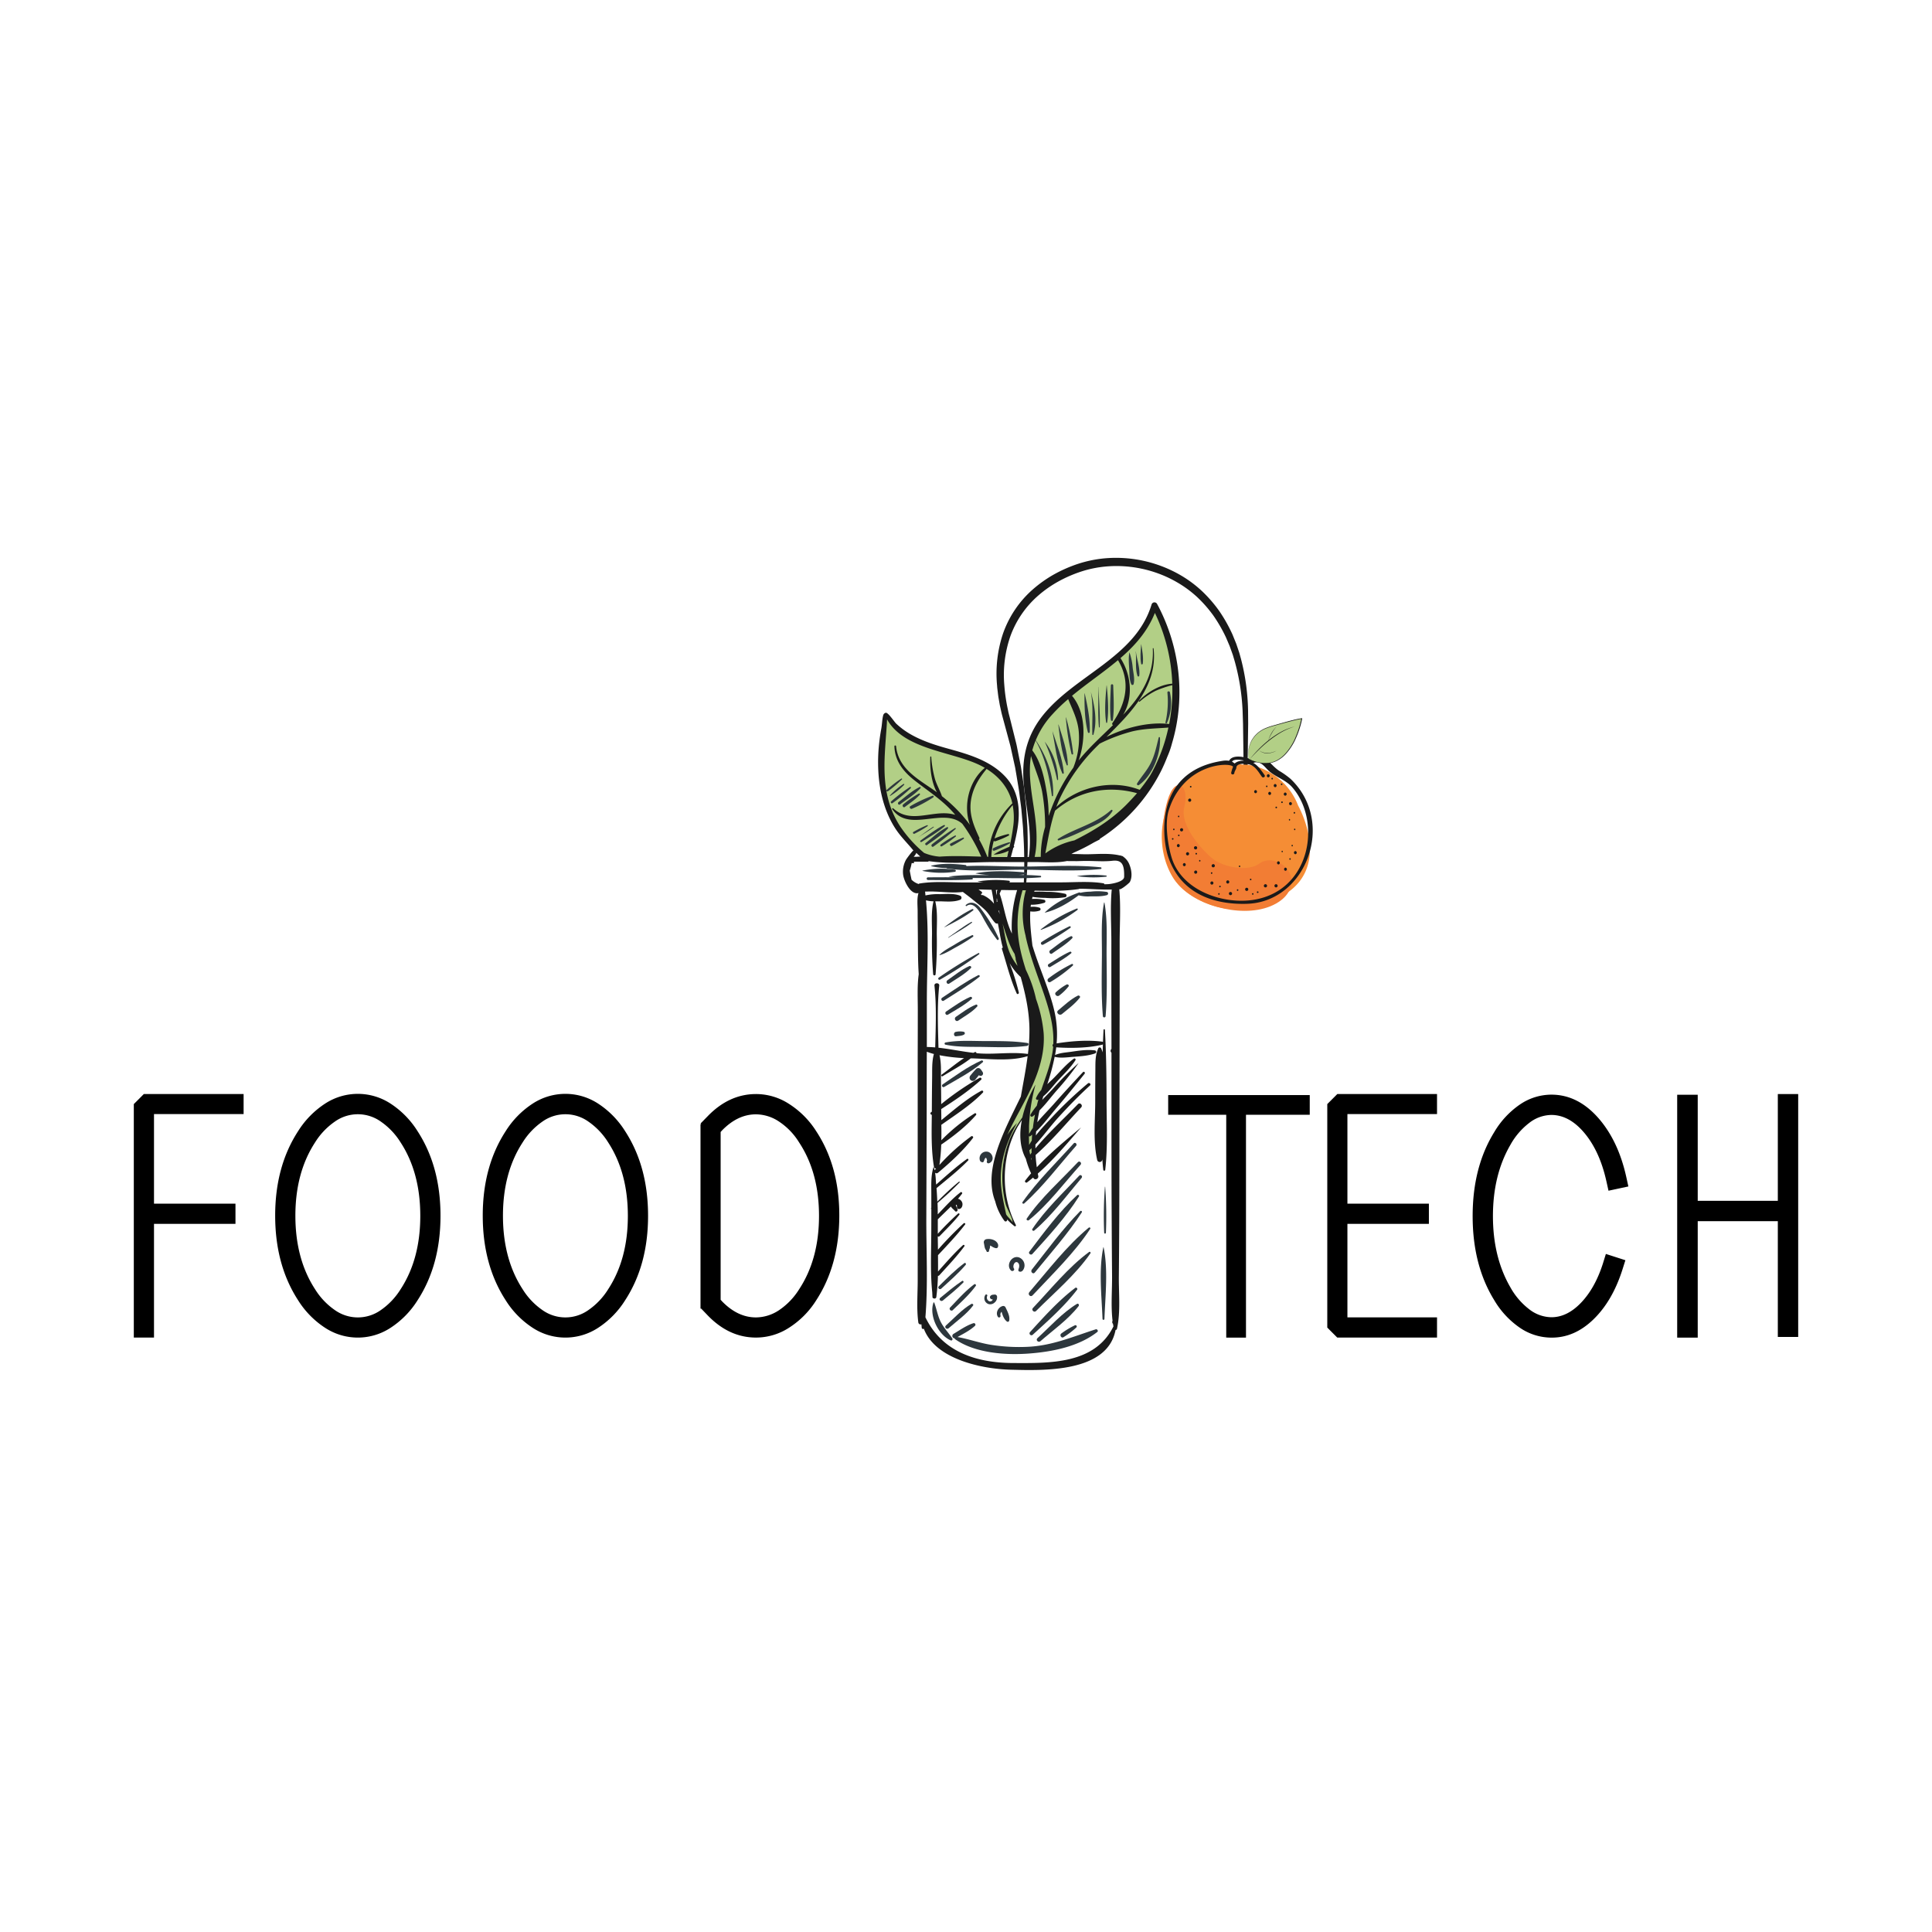 <svg xmlns="http://www.w3.org/2000/svg" id="Layer_1" data-name="Layer 1" viewBox="0 0 1000 1000"><path d="M126.09,566.28v10.37H79.71V623h42.17v10.46H79.71v58.86H69.26V571.47l5.18-5.19Z"></path><path d="M216.14,585.52Q228,603.79,228,629.27T216.14,673a46.27,46.27,0,0,1-14.06,14.32,30.89,30.89,0,0,1-33.73,0A46.27,46.27,0,0,1,154.29,673q-11.85-18.27-11.86-43.75t11.86-43.75a46.38,46.38,0,0,1,14.06-14.32,30.94,30.94,0,0,1,33.73,0A46.38,46.38,0,0,1,216.14,585.52Zm-8.79,81.79q10.2-15.63,10.19-38t-10.19-38a36.59,36.59,0,0,0-10.27-10.8,20.5,20.5,0,0,0-23.72,0,36.49,36.49,0,0,0-10.28,10.8q-10.2,15.64-10.19,38t10.19,38a36.41,36.41,0,0,0,10.28,10.81,20.54,20.54,0,0,0,23.72,0A36.51,36.51,0,0,0,207.35,667.31Z"></path><path d="M323.58,585.52q11.85,18.27,11.86,43.75T323.58,673a46.27,46.27,0,0,1-14.06,14.32,30.89,30.89,0,0,1-33.73,0A46.27,46.27,0,0,1,261.73,673q-11.85-18.27-11.86-43.75t11.86-43.75a46.38,46.38,0,0,1,14.06-14.32,30.94,30.94,0,0,1,33.73,0A46.38,46.38,0,0,1,323.58,585.52Zm-8.79,81.79q10.2-15.63,10.19-38t-10.19-38a36.49,36.49,0,0,0-10.28-10.8,20.5,20.5,0,0,0-23.72,0,36.59,36.59,0,0,0-10.27,10.8q-10.2,15.64-10.19,38t10.19,38a36.51,36.51,0,0,0,10.27,10.81,20.54,20.54,0,0,0,23.72,0A36.41,36.41,0,0,0,314.79,667.31Z"></path><path d="M362.93,677.32h-.35V581.83H363l-.35-.35,3.69-3.78q11.07-11.41,24.95-11.42a31.4,31.4,0,0,1,16.95,5,45.82,45.82,0,0,1,14.23,14.23q12,18.27,11.95,43.75T422.49,673a45.42,45.42,0,0,1-14.23,14.32,31.4,31.4,0,0,1-16.95,5q-13.89,0-24.95-11.42ZM373,672.76l.79.87q8.07,8.26,17.48,8.26a21.77,21.77,0,0,0,12-3.77,36,36,0,0,0,10.37-10.81q10.28-15.63,10.28-38t-10.28-37.95a34.63,34.63,0,0,0-10.37-10.8,21.7,21.7,0,0,0-12-3.78q-9.4,0-17.48,8.26l-.79.87Z"></path><path d="M677.92,566.81V577h-33V692.35H634.7V577H604.65V566.81Z"></path><path d="M743.8,566.28v10.37H697.42V623h42.17v10.46H697.42v48.4H743.8v10.46H692.15L687,687.16V571.47l5.18-5.19Z"></path><path d="M803,692.35a29,29,0,0,1-16.16-5,45,45,0,0,1-13.44-14.41q-11.16-18.09-11.16-43.48T773.41,586a45.09,45.09,0,0,1,13.44-14.41,29,29,0,0,1,16.16-5q13.89,0,24.69,12.56,9.93,11.6,14,29.78l1.14,5.18-10.28,2.2-1.14-5.1q-3.43-15.28-11.25-24.68T803,577.09a19,19,0,0,0-11.59,4.22,36.66,36.66,0,0,0-9.67,11.33q-9,15.54-9,36.81t9,36.81a36.77,36.77,0,0,0,9.67,11.33A19.09,19.09,0,0,0,803,681.8q8.18,0,15.38-7.55t11.24-20.12l1.58-5.09,10.1,3.25-1.58,5q-5.18,16.17-15,25.66T803,692.35Z"></path><path d="M930.74,566.28V692H920.2V632.08H878.74v60.27H868.11V566.64h10.63v54.9H920.2V566.28Z"></path><path d="M526.43,486.26c1-4.34,1.59-8.73,2.14-13.12.24-2.2.51-4.4.7-6.61s.39-4.41.5-6.62a229.86,229.86,0,0,0,0-26.51c-.16-2.2-.18-4.41-.4-6.61l-.6-6.6c-.15-2.2-.52-4.38-.78-6.57s-.53-4.38-.91-6.56L526,400.55l-.56-3.26-.71-3.23-1.42-6.46c-.21-1.08-.49-2.15-.79-3.21l-.86-3.19-1.72-6.38-.88-3.25c-.3-1.09-.6-2.18-.83-3.28l-.73-3.31-.58-3.34c-.21-1.11-.34-2.24-.47-3.36s-.31-2.25-.36-3.39a65.36,65.36,0,0,1,3.1-27.05,54.26,54.26,0,0,1,15.3-22.68,64.9,64.9,0,0,1,11.22-7.94,72.23,72.23,0,0,1,12.57-5.47A63,63,0,0,1,571.74,289a66.71,66.71,0,0,1,39.58,8.87,61.69,61.69,0,0,1,11,8.25,69.51,69.51,0,0,1,8.93,10.38,79.29,79.29,0,0,1,6.67,11.89l1.28,3.15.64,1.57.55,1.61,1.08,3.22.9,3.26A114.31,114.31,0,0,1,646,367.87l.05,6.71-.09,6.66-.18,13.3-.48,26.62-.25,13.31-.33,13.31-.32-13.31-.25-13.31-.49-26.62-.18-13.3-.09-6.66-.22-6.59a113.73,113.73,0,0,0-4.13-25.87l-.93-3.14-1.1-3.07-.55-1.53-.64-1.5-1.28-3a77.06,77.06,0,0,0-6.47-11.22A66.36,66.36,0,0,0,619.6,309a57.9,57.9,0,0,0-10.35-7.6c-14.8-8.62-33.39-10.89-49.67-5.55A67.86,67.86,0,0,0,547.76,301a60.36,60.36,0,0,0-10.49,7.37A50.82,50.82,0,0,0,523,329.21a61.39,61.39,0,0,0-3.17,25.4,89.86,89.86,0,0,0,1.9,12.89c.19,1.07.46,2.13.74,3.18l.8,3.19,1.62,6.5.81,3.25c.28,1.08.54,2.16.74,3.26l1.31,6.57.65,3.28.51,3.31,1,6.62c.32,2.21.49,4.44.74,6.65s.53,4.43.63,6.66l.42,6.67c.09,1.12.11,2.23.14,3.34l.07,3.35a228.25,228.25,0,0,1-1,26.67c-.19,2.22-.49,4.42-.74,6.63s-.62,4.4-.95,6.6C528.45,477.61,527.6,482,526.43,486.26Z" fill="#1a1a1a"></path><g id="_5" data-name="5"><path d="M517.11,475s-1.19,20.52,12.56,28.69L525,488.11,519.74,475Z" fill="#b2cf86"></path><path d="M527.64,459.16s-7.9,23.69,5.26,52.64S525,577.6,525,577.6l-7.9,15.8-2.63,21.05L517.11,625l2.63,5.26,5.27,2.64s-11.52-21.39-2.47-42.94c0,0,6.41-13.65,9.05-11v10.53s0,10.53,2.63,18.42V594.71s2.63-21.06,5.26-29,13.16-31.59,2.63-47.38v-2.63l-5.26-13.16-5.26-23.69s-2.64-13.16,2.63-18.42Z" fill="#b2cf86"></path><path d="M532.9,443.37l2.63-5.27-2.63-18.42-2.63-15.79s0-34.22,23.69-44.75l10.53-7.89,13.16-10.53,10.52-10.53,5.27-7.89,5.26-7.9L604,330.19s7.89,21.06,2.63,42.11-10.53,50-60.54,68.44L543.43,446Z" fill="#b2cf86"></path><path d="M459.2,372.3l-2.63,13.16v23.69s5.27,21.06,21.06,34.22h5.26l5.27,2.63h31.58s13.16-21.06,0-42.11l-6.58-6.58L500,392l-18.42-5.26-13.16-5.26Z" fill="#b2cf86"></path><path d="M598.86,312.51a1.55,1.55,0,0,0-2.8.37c-8.33,27.6-40.15,36.66-56.75,58-8.36,10.72-10.72,22.87-9.29,36.23,1.3,12.2,4.35,24.48,2.48,36.48h-9.28c.44-1.58.86-3.18,1.28-4.77l.3-.24a.4.4,0,0,0-.07-.66c.76-3,1.44-6.07,1.94-9.14,1.63-10.11.48-20-7-27.49-7.74-7.8-18.53-10.91-28.82-13.76-6.51-1.8-13.06-3.85-19-7.17a40.54,40.54,0,0,1-7.94-5.76c-1-.93-4.17-5.85-5.42-5.68a1.8,1.8,0,0,0-1.37,1.4c-.55,2.15-.57,4.79-1,7-.45,2.49-.82,5-1.09,7.51a88.86,88.86,0,0,0-.35,15.3c.65,10,3.2,20,8.59,28.46,2.75,4.34,6.38,7.76,9.55,11.69-.28-.34-3.6,4.2-3.89,4.74a12.89,12.89,0,0,0-1.46,7.8c.42,3.14,3.81,10.49,7.94,9.42-.91,3-.44,6.43-.44,9.56,0,3.89.06,7.78.1,11.67.07,6.89,0,13.89.46,20.78-.86,6.17-.46,12.57-.48,18.76q0,11.64-.05,23.28c0,15.52,0,31,0,46.56s0,31,0,46.56q0,11.64,0,23.28c0,7.19-.65,14.8.34,21.94a1.19,1.19,0,0,0,1.58.81c.06.59.09,1.19.16,1.78a.68.68,0,0,0,1.09.52c6,15.85,30.08,20.84,45,21.22,16.68.42,50,1.64,54.24-20.58a.72.72,0,0,0,.71-.54c2-8.75.87-18.71,1-27.65q.13-13.73.19-27.45c.09-19.55.07-39.1.11-58.65q.06-28.7.11-57.39c0-9.57,0-19.13,0-28.7,0-9.19.66-18.74-.22-27.92.11,1.05,4-2,5.18-3.19a2,2,0,0,0,.32-.38c1.45-2.64.87-6.47-.33-9.26a8.88,8.88,0,0,0-3.09-3.84.84.84,0,0,0-.44-.31c-.11,0-.23-.05-.34-.08a3.77,3.77,0,0,0-1.19-.29c-5.5-1.23-11.4-.61-17-.56-2.54,0-5.23-.17-7.88-.13l1.26-.72A95.91,95.91,0,0,0,566.29,436l2.83-1.44a.27.27,0,0,0,.13-.38,89.52,89.52,0,0,0,31.63-34.94c1.27-2.52,2.37-5.09,3.39-7.69a43.79,43.79,0,0,0,2.34-6.74C613.8,360.88,610.8,334.63,598.86,312.51Zm-20.2,29.19c6.59,10.84,4.4,22.15-2.87,32.55a.69.69,0,0,0,.29,1.05c-5.93,5.83-12.14,11.45-17.13,17.52-.23.28-.44.57-.67.85,3.79-10.75,3.79-25.09-3.41-33.53C562.56,353.78,571.06,348.1,578.66,341.7Zm-33.77,27.85a86.33,86.33,0,0,1,8-7.69c2.2,5.41,4.79,10.27,5.44,16.41a40.67,40.67,0,0,1-2.79,19.08,91.79,91.79,0,0,0-10.59,19.22c-.75,1.85-1.48,3.79-2.17,5.79a73.89,73.89,0,0,0-1-12.23c-1.17-7.2-2.93-15.82-7.48-21.74A45,45,0,0,1,544.89,369.55ZM533.66,391.3c1.7,6.15,4.5,12,5.72,18.35a101.86,101.86,0,0,1,1.56,18.41,55.43,55.43,0,0,0-2.25,15.45c-1.06,0-2.12.05-3.17.05,1.92-8.66.72-18-.63-26.89C533.61,408.33,532.24,399.72,533.66,391.3Zm-9.15,35.91a104.34,104.34,0,0,1-2,11.07c-1,.37-2,.85-3,1.3a28.14,28.14,0,0,0-5.06,2.68s0,.1,0,.1a20,20,0,0,0,7.61-2c-.26,1.09-.53,2.17-.8,3.25h-6l-2.16,0a35.14,35.14,0,0,1,1.3-8.46.61.61,0,0,0,.8.28,44.08,44.08,0,0,0,6.93-2.94.43.43,0,0,0-.33-.78,43.67,43.67,0,0,0-7,2.25l-.05,0a50.87,50.87,0,0,1,9.39-17.26A33.75,33.75,0,0,1,524.51,427.21ZM524,415.8a40.91,40.91,0,0,0-12.53,27.72h-.4a78.77,78.77,0,0,0-4.35-9.18.47.47,0,0,0,.23-.62c-3.21-6.88-5.73-13-4.15-20.72,1.2-5.86,4.16-10.5,7.86-15C517.7,402.36,522.26,408.37,524,415.8ZM466.11,428c-11.57-17.49-8-36.29-6.95-55.61,8.84,15.68,33.6,16.57,48.09,23.7.87.43,1.7.88,2.5,1.34-8.21,6.77-11.32,19.41-7.74,29.52l-.47-.67a76.5,76.5,0,0,0-14-14.17c-1-3.06-2.71-5.83-3.62-8.95a56,56,0,0,1-1.9-11.36.25.25,0,0,0-.5,0c-.27,5.56.5,13,3.42,18.29-8.79-6.37-19.92-11.69-21.13-23.82,0-.54-.87-.56-.86,0,.19,7.42,4.45,12.89,10.07,17.38,7,5.58,14.33,10.11,20.34,16.86.37.42.72.85,1.08,1.27a18,18,0,0,0-3.53-.72c-9.8-1-20.07,5.1-28.54-2.64-.27-.25-.77.08-.54.41,8.64,12.4,26.36-1.15,36.26,7.56a90.55,90.55,0,0,1,9.78,17c-7.11-.2-14.41-.51-21.49,0a25.45,25.45,0,0,1-8.07-1.93A65.77,65.77,0,0,1,466.11,428Zm10.25,15.35-2,.11c-.45,0-.94,0-1.44,0a6.47,6.47,0,0,0,1.38-2C475,442.18,475.68,442.78,476.36,443.37Zm31.76,18.26c-.52-.43-1.08-.83-1.63-1.24l6.75.18c.48,2.35.89,4.75,1.25,7.2a15.2,15.2,0,0,0-5.74-4.44.42.42,0,0,0-.46.08l-.74-.63C508.13,462.88,508.63,462,508.12,461.63Zm2,9.66c2,2,3.08,4.42,5,6.42a1.31,1.31,0,0,0,1.36.24c.91,4.17,1.41,8.55,2.6,12.55a.55.55,0,0,0-.48.73c2.44,7.66,4.33,15.65,7.65,23,.29.65,1.24.17,1.1-.46a116.64,116.64,0,0,0-4.8-15.25,30.51,30.51,0,0,0,5.77,7.23c2.39,8.62,4.33,17.19,4.51,26.4a96.84,96.84,0,0,1-.78,13.41c-8.45-1.23-17.43.39-26-.36l-.65-.07a.59.59,0,0,0-.83-.54c-.25.11-.49.25-.74.37-6-.69-12.05-2-18.07-2.64-.28-10.75-.73-21.67.39-32.16.17-1.6-2.65-1.6-2.48,0,1.11,10.43.67,21.3.39,32-1.45-.13-2.89-.2-4.33-.23q0-11.71,0-23.43c0-17.23,1.2-35.22-.45-52.47a18.21,18.21,0,0,0,3.91.51c-1.33,5.43-.75,11.47-.78,17a206.15,206.15,0,0,0,.6,20.8.63.63,0,0,0,1.25,0,203.26,203.26,0,0,0,.61-20.8c0-5.52.54-11.54-.78-17l2.37,0c3.44.07,7.13.47,10.4-.75a1.15,1.15,0,0,0,0-2.2c-3.27-1.22-7-.82-10.4-.75a28.89,28.89,0,0,0-7.44.65c-.07-.66-.12-1.32-.2-2,1.59,0,3.17-.08,4.65,0,4.81.13,10,.83,14.89.19,1.6,1.21,3.18,2.39,4.62,3.55C505.4,467.24,508,469.1,510.16,471.29Zm5.84-10c0,.33,0,.66,0,1l-.21,1.14c-.07-.93-.16-1.85-.27-2.78l.83,0-.06.24A.44.44,0,0,0,516,461.25Zm.23,5.51a1.66,1.66,0,0,0-.29.1c0-.6,0-1.2,0-1.8a.26.26,0,0,0,.15,0C516.11,465.62,516.16,466.19,516.23,466.76Zm14.66,17.72c2.45,11.69,7.47,23.47,10.71,33.74,2.27,7.19,4,14.62,3.62,22.13a.89.89,0,0,0-.06,1.43c-.1,1.14-.24,2.29-.45,3.44-1.16,6.52-3.63,12.69-5.72,18.95a16,16,0,0,0-2.63,4,.73.73,0,0,0,1,1l.16-.1q-.45,1.62-.84,3.24a33.58,33.58,0,0,0-3.26,4.59c-.32.57.37,1.39,1,1s.88-.69,1.32-1c-.44,2.29-.81,4.59-1.07,6.89a34.44,34.44,0,0,0-2,3.14c0-1.32,0-2.64,0-4A92.94,92.94,0,0,1,536,561.35s0,0,0,0a61.16,61.16,0,0,0-6.84,17c-3,4.41-5.72,8.66-7.55,14A53.17,53.17,0,0,0,519,614.18a55.57,55.57,0,0,0,1.57,9.15c.64,2.47,3.61,7.09,3.55,9.53,0-.7-2.3-2.77-3-3.79a5.14,5.14,0,0,1-.35-.55c-1.55-7.33-3.25-14.33-2.65-22,.7-9.11,3.9-17.3,8.29-25.26,0,0,0,0,0,0a35.59,35.59,0,0,0-5.07,6.3c4.32-9.6,10.22-18.73,14.14-28.32,3.19-7.8,5.31-16.06,4.71-24.54a72,72,0,0,0-3.94-17.61A66.81,66.81,0,0,0,531,502c-2.38-7.38-4.21-14.86-4.31-22.79a62.45,62.45,0,0,1,2.58-18.41l1.74,0c-.3,1-.55,2-.76,3A45,45,0,0,0,530.89,484.48ZM534,599.38c0,.38,0,.77,0,1.15-.1-.32-.17-.64-.26-.95Zm-.79-1.8c-.17-.72-.31-1.44-.45-2.16.4-.37.8-.75,1.18-1.13,0,.78,0,1.56,0,2.34C533.72,596.94,533.49,597.26,533.25,597.58Zm-.56-5c0-1.51-.06-3-.09-4.53a.56.56,0,0,0,.76,0c.31-.23.6-.5.91-.74-.08,1-.13,2-.17,3C533.6,591.08,533.13,591.81,532.69,592.56Zm-6-92.67a31,31,0,0,1-3.57-5.75c-2.12-4.57-2.83-9.42-3.77-14.31-.12-.61-.25-1.22-.39-1.82.26.81.52,1.61.77,2.41,1.38,4.22,2.92,9.36,5.48,13.32.17.76.35,1.52.55,2.27a.9.9,0,0,0,0,.59C526,497.7,526.35,498.8,526.66,499.89Zm-2.91-16.67c-.67-1.5-1.31-3-1.82-4.53-1.8-5.29-2.68-10.9-4.51-16.16.28-.62.55-1.25.8-1.89,1.67,0,3.33.06,5,.06,1.07,0,2.16,0,3.25,0A65.52,65.52,0,0,0,523.75,483.22Zm-6.22-10c-.24-.64-.5-1.27-.79-1.88a1.64,1.64,0,0,0,.32-.05C517.21,472,517.37,472.63,517.53,473.27ZM524.3,705.5c-19.42-.1-36.78-6-45.31-23.68,1.39-17.06.4-34.63.47-51.67q.1-27.92.19-55.84,0-15,.06-29.94a35.92,35.92,0,0,0,3.68,1.18c-1.11,3.87-.86,8.11-.92,12.11-.08,5.36-.12,10.73-.15,16.1,0,.54,0,1.08,0,1.62l-.51.41c-.53.42-.08,1.2.49,1.25-.11,8.94-.36,18,1.1,26.82a1.23,1.23,0,0,0,1.11,1l-.57.61a1.27,1.27,0,0,0-.18.29c-.14-.62-.31-1.23-.51-1.84a0,0,0,0,0,0,0c-1.59,4.77-1.16,10-1.2,15,0,2.08,0,4.16,0,6.24l-.21.21c-.08.08,0,.19.12.12l.09-.08c0,1.28,0,2.56,0,3.85,0,4,0,8-.06,12-.07,9.13-.42,18.48.53,27.59.05.85.07,1.7.13,2.55a.64.64,0,0,0,.64.63.93.93,0,0,0,1.36-.77c.47-3.6.71-7.24.83-10.9a.73.73,0,0,0,.7-.26c4.44-4.92,9.08-9.73,13-15.06.33-.44-.36-.91-.73-.57-4.64,4.22-8.75,9-12.94,13.67.05-2.82,0-5.64,0-8.46,4.82-5.18,9.75-10.3,14.05-15.92.34-.46-.37-.93-.76-.58a186.71,186.71,0,0,0-13.32,13.66c0-1.87-.05-3.73-.07-5.58,0-.44,0-.88,0-1.31a.69.69,0,0,0,.91-.1c3.45-3.61,7.12-7.11,10.2-11.05a.45.45,0,0,0-.64-.64,147.31,147.31,0,0,0-10.47,10.44c0-2.49,0-5,0-7.47,2.2-2.22,4.54-4.39,6.78-6.65.44.89,1.44,1.52,2.11,2.34s1.72-.21,1.28-1a18.77,18.77,0,0,1-.84-2,.64.64,0,0,1,.19-.22c.05,0,.13,0,.16,0,.28.28.23.83.23,1.26a1,1,0,0,0,1.22.92c1.34-.22,1.86-1.93,1.57-3.11a3.08,3.08,0,0,0-2.27-2.19c.74-.85,1.45-1.72,2.12-2.62.32-.44-.32-1.09-.76-.76-4.32,3.29-8,7.51-11.82,11.45q0-3-.12-5.94A153.64,153.64,0,0,0,496.7,612c.22-.23-.11-.54-.35-.34-4,3.24-7.62,6.74-11.21,10.33-.09-2.34-.21-4.68-.4-7,5.54-4.66,11.37-9.15,16.39-14.36.37-.39-.12-1.1-.59-.77-5.66,4-10.78,8.73-16,13.28,0-.46-.08-.92-.13-1.38A33.38,33.38,0,0,0,484,607a1.13,1.13,0,0,0,1.52,0c6.38-5.3,13-11.37,18.09-18,.38-.51-.37-1.22-.87-.87A107.08,107.08,0,0,0,486.23,603a92.88,92.88,0,0,0,.95-10.56c6.36-4.32,13-9.55,18-15.29.4-.46-.11-1.21-.67-.88a93,93,0,0,0-17.28,13.94c.06-2.67.06-5.34,0-8C494.6,577,502.44,572,508.66,565.6a.61.61,0,0,0-.73-1c-7.43,4-14.08,9.79-20.69,15.19,0-1.91-.05-3.83-.06-5.74,7.18-4.59,14.45-9.49,20.66-15.18.55-.5-.16-1.35-.79-1a144,144,0,0,0-19.89,13.63c0-4.21-.06-8.43-.12-12.64s.25-8.62-.76-12.68A88.62,88.62,0,0,0,499,547.67c-4,2.62-7.74,5.79-11.58,8.53-.5.36-.05,1.19.49.85,4.78-3,10-5.69,14.53-9.23l1.23,0c8.81.29,19.73,1.54,28.23-1.17-.9,7-2.3,14-3.51,20.94-8.63,17.81-19.71,37.85-13.26,54.26a28.52,28.52,0,0,0,4.71,10,.78.78,0,0,0,1.42-.61s0,0,0-.06A37.14,37.14,0,0,0,525,634.6a.5.5,0,0,0,.78-.61c-7.9-15.44-7.54-35.23.76-50.46.3-.57,1.36-2.23,2.38-3.84-1.38,7-1.15,14.15,2.06,20.08a43.74,43.74,0,0,0,2.72,7.56c-1.07,1.24-2.1,2.5-3.07,3.77-.41.54.4,1.33.93.94,1.09-.81,2.15-1.67,3.22-2.55l.1.22c.78,1.42,2.83.41,2.52-1.06-.09-.4-.15-.81-.23-1.21,8.13-7.16,15.51-15.91,22.39-23.9,0,0,0-.06,0,0-7.6,6.37-15.9,13.16-22.91,20.62-.3-2.1-.52-4.21-.63-6.33,8.48-7.46,15.89-16.49,23.59-24.64,1.05-1.11-.62-2.79-1.68-1.69-7.26,7.52-15.25,14.83-22,22.91,0-.66,0-1.32,0-2,4.18-4.48,7.83-9.61,11.93-14.09,5.21-5.7,10.59-11.27,16.31-16.46.74-.68-.34-1.73-1.09-1.09a217.3,217.3,0,0,0-17.71,16.62c-3,3.26-6.37,6.67-9.23,10.33.05-.7.1-1.4.17-2.1,3.95-3.76,7.29-8.37,10.79-12.46,4.87-5.7,9.6-11.51,14.28-17.37.47-.59-.3-1.42-.84-.85-5.12,5.45-10.18,10.93-15.13,16.54-2.72,3.08-5.79,6.13-8.51,9.39q.47-3.08,1.14-6.12c3.22-3.18,6-7,8.91-10.31a151.19,151.19,0,0,0,11.37-14.26s0,0,0,0a157.87,157.87,0,0,0-13.54,13.59c-1.7,1.83-3.55,3.66-5.32,5.55.17-.62.36-1.23.55-1.85,2.79-2.29,5.17-5.6,7.48-8.11,3.13-3.4,6.68-6.72,9.17-10.63.31-.47-.32-1.15-.8-.8-3.76,2.7-6.87,6.39-10.09,9.7-1.11,1.14-2.4,2.31-3.69,3.54A117.23,117.23,0,0,0,545.89,547c3.15.82,6.68.21,9.87,0,3.76-.29,7.48-.51,11.06-1.75a.81.81,0,0,0-.21-1.58c-4.19-.52-8.36.18-12.52.77-2.69.37-5.55.53-8,1.66.25-1.32.46-2.64.62-4,7.64.49,16.46.39,23.82-1.37a.64.64,0,0,0,.34-.21c-.05,1.39-.1,2.78-.14,4.18a19.24,19.24,0,0,0-.82-2.16.82.82,0,0,0-1.4,0c-1.72,3.75-1.5,7.47-1.55,11.6-.06,5.39-.07,10.78-.08,16.17,0,9.84-1.18,20.56,1.06,30.21a1.33,1.33,0,0,0,2.54,0c0-.15.06-.3.09-.45.12,1.84.27,3.68.49,5.51a.52.52,0,0,0,1,0c1.38-11.95.71-24.23.69-36.25s-.17-24.17-.85-36.24a.36.36,0,0,0-.72,0c-.11,2.1-.2,4.2-.29,6.3a.59.59,0,0,0-.39-.22c-7.44-1-16.07-.31-23.6.89a53.29,53.29,0,0,0-.3-12.12c-1.68-12-8.25-25.34-12.23-38.56-.66-5.91-1.42-11.87-1.1-17.65a10.75,10.75,0,0,0,4.74-.36.82.82,0,0,0,0-1.57,10.76,10.76,0,0,0-4.54-.39c0-.37.08-.74.13-1.11a22.14,22.14,0,0,0,6.91-1,.8.8,0,0,0,0-1.54,22.82,22.82,0,0,0-6.34-.46c.09-.36.17-.72.27-1.08a43.84,43.84,0,0,0,6.6.51,42.49,42.49,0,0,0,10.33-.33.92.92,0,0,0,0-1.77,39.68,39.68,0,0,0-9.61-1,58,58,0,0,0-6.46-.06c.07-.19.15-.38.23-.57,7.66.2,15.39.27,22.77-.81a.58.58,0,0,0,.34-.17h.4c5.14,0,10.88.56,16.39.39-.84,9.11-.18,18.55-.19,27.65s0,18.3,0,27.45l.06,27.4a1.46,1.46,0,0,0-.46,1,1.48,1.48,0,0,0,.46,1q0,14.58,0,29.16c0,19.14,0,38.27.11,57.4q.06,14.34.19,28.7c.08,7.54-.67,15.81.26,23.46a1.33,1.33,0,0,0,.22,1.59c.07.44.16.88.24,1.32C566.67,706.13,543.45,705.59,524.3,705.5ZM557,445.74c1.85-.05,3.69-.13,5.45-.12,4.48,0,9,.42,13.41-.09,5-.57,5.86,2.38,6,6.66,0,.47,0,1,0,1.62,0,2.64-6.44,3.68-8.09,3.81-.73.05-1.47.06-2.2.06a.41.41,0,0,0-.31-.46c-7.2-1.19-14.83-.51-22.11-.51H522l.27,0a.42.42,0,0,0,0-.84,58.1,58.1,0,0,0-16.13.37s0,.09,0,.1c.93.17,1.91.3,2.89.41h-9.94c-7.65,0-15.75-.71-23.3.58a.29.29,0,0,0-.23.25,9.14,9.14,0,0,1-3.76-2.26c-.12-.81-.34-1.63-.5-2.44l-.42-2.23a28.27,28.27,0,0,0,1-3.92l1.19.06V446h7.5v-.28h.12c11.23,1.62,23.37.46,34.6.48h20c5.6,0,11.5.58,17-.54.31,0,.61.05.93.06C553.25,445.7,557,445.7,557,445.74ZM582.51,417c-8,7.86-16.88,13.24-26.46,18a39.69,39.69,0,0,0-15,6.73c1.44-7.55,2.61-14.9,5.08-22.19a.39.39,0,0,0,.14-.08c12.14-10.28,27.24-13,42.26-8.91C586.6,412.76,584.59,414.91,582.51,417Zm14.21-18.09c-.44.84-.93,1.66-1.4,2.48a88.39,88.39,0,0,1-5.4,7.43c-14.6-5.64-31.84-1.62-43.18,8.85.51-1.38,1.07-2.75,1.7-4.12a95,95,0,0,1,20-27.91l.73-.72A86.08,86.08,0,0,1,586,378.58c6.28-1.51,12.45-1.49,18.76-2A86.34,86.34,0,0,1,596.72,398.88Zm8.45-24.16c-10.45-1.25-22.61,1.78-32.46,6.68,12.69-12.47,26.59-26.61,24.38-45.75,0-.26-.43-.27-.41,0,.78,14.17-6.36,24.74-15.34,34.31,5.32-8.88,4.24-20.63-1.38-29.36,7.51-6.51,14-13.83,17.81-23.39a92.22,92.22,0,0,1,9,36.63c-6.41.43-12.9,4.4-17.24,8.87a.28.28,0,0,0,.4.4,39.87,39.87,0,0,1,8.26-5.59,53.31,53.31,0,0,1,8.59-2.91A91.6,91.6,0,0,1,605.17,374.72Z" fill="#1a1a1a"></path><path d="M545.06,411.82c.53-10.39-3.25-20.07-8.87-28.63-.06-.09-.2,0-.15.08,5,9,7.06,18.48,8.4,28.55A.31.31,0,0,0,545.06,411.82Z" fill="#2d373d"></path><path d="M547.67,403.48a33.27,33.27,0,0,0-6.92-19.6s0,0,0,0a98.5,98.5,0,0,1,6.39,19.67C547.18,403.87,547.68,403.8,547.67,403.48Z" fill="#2d373d"></path><path d="M550.62,400.07c-.54-7.31-3.68-14.71-5.88-21.66,0,0,0,0,0,0,1.37,7.17,2.11,15.16,5.1,21.87C550,400.68,550.65,400.48,550.62,400.07Z" fill="#2d373d"></path><path d="M552.71,395.89c-.13-6.92-2.76-14.31-4.82-20.85,0-.06-.12-.06-.11,0,.88,6.85,1.58,14.63,4.35,21C552.26,396.34,552.72,396.18,552.71,395.89Z" fill="#2d373d"></path><path d="M555.46,390.12a113.24,113.24,0,0,0-3.67-18.77c0-.05-.1,0-.1,0a114.38,114.38,0,0,0,2.94,18.86C554.75,390.68,555.5,390.61,555.46,390.12Z" fill="#2d373d"></path><path d="M564.05,378.86c.25-6.53-1.17-13.66-2.63-20,0,0-.08,0-.08,0-.06,6.56.08,13.75,1.74,20.12A.49.49,0,0,0,564.05,378.86Z" fill="#2d373d"></path><path d="M565.39,380.14a.29.29,0,0,0,.57.08c2.11-7.22.57-15.11-1.36-22.19,0,0,0,0,0,0C566,365.47,565.17,372.69,565.39,380.14Z" fill="#2d373d"></path><path d="M569.2,376.39c.3-7-.39-13.88-.63-20.83a0,0,0,0,0-.06,0c.07,6.95-.31,13.89.3,20.83A.2.2,0,0,0,569.2,376.39Z" fill="#2d373d"></path><path d="M573.06,374c.94-6.15.38-13.07-.22-19.24a0,0,0,1,0-.07,0c-.6,6.17-1.17,13.1-.22,19.24A.27.27,0,0,0,573.06,374Z" fill="#2d373d"></path><path d="M576,372.78c.82-5.95.35-12.06.2-18a.61.61,0,0,0-1.22,0c-.2,5.94-.72,12,0,17.92C575.08,373.14,575.91,373.4,576,372.78Z" fill="#2d373d"></path><path d="M584.59,337.64s0,0,0,0c-.58,2.88-.27,5.84-.1,8.76.17,2.62,0,5.41,1.1,7.83a.65.65,0,0,0,1.18-.16c.65-2.66-.12-5.61-.47-8.3A32,32,0,0,0,584.59,337.64Z" fill="#2d373d"></path><path d="M587.86,337.22c.43,4-.41,8.77.92,12.62a.46.46,0,0,0,.9-.13c.49-4-1.32-8.48-1.74-12.49A0,0,0,0,0,587.86,337.22Z" fill="#2d373d"></path><path d="M590.66,333.48c-.24,3.32-.63,6.83,0,10.12.11.53.81.34.86-.12.39-3.31-.29-6.74-.81-10C590.75,333.41,590.66,333.43,590.66,333.48Z" fill="#2d373d"></path><path d="M489.32,539.6a.59.59,0,0,0,0,1.12c6.48,1.35,13.36,1.06,20,1.18,7.44.13,14.88.4,22.28-.55.75-.09,1.14-1.35.2-1.49-7-1.05-14.13-1-21.24-1S496.22,538.31,489.32,539.6Z" fill="#2d373d"></path><path d="M571.66,467.2a.11.11,0,0,0-.21,0c-1.72,9.15-1,18.91-1.11,28.18-.09,10.21-.34,20.42.51,30.6a.71.71,0,0,0,1.41,0c.84-10.18.6-20.39.51-30.6C572.68,486.1,573.37,476.36,571.66,467.2Z" fill="#2d373d"></path><path d="M571.9,614.31a202.42,202.42,0,0,0-.38,23.75.45.45,0,0,0,.9,0,202.42,202.42,0,0,0-.38-23.75A.07.07,0,0,0,571.9,614.31Z" fill="#2d373d"></path><path d="M571.1,645.55c-2.5,11.82-.88,25.1-.44,37.1a.48.48,0,0,0,1,0c.43-12,2-25.28-.45-37.1C571.17,645.52,571.11,645.52,571.1,645.55Z" fill="#2d373d"></path><path d="M487.11,684.58c-1.76-3.31-2.24-6.87-3.53-10.32a.22.22,0,0,0-.42,0c-2.37,6.72,2.56,16.85,9,19.54.56.24,1.09-.54.78-1C491.08,690,488.71,687.56,487.11,684.58Z" fill="#2d373d"></path><path d="M567.17,688.05c-12.07,3.87-22.71,8.57-35.65,9.08a93.46,93.46,0,0,1-18.76-1.08c-5.82-.94-11.38-3-17.16-4,3.12-1.74,6.45-3.4,9.06-5.82a.82.82,0,0,0-.79-1.36c-3.72,1.19-7.06,3.6-10.39,5.58a1.23,1.23,0,0,0,.66,2.26.69.69,0,0,0,.31.51c10.21,7.15,26,8.27,38.08,7.37S558.36,697,568,689.39C568.59,688.88,567.9,687.82,567.17,688.05Z" fill="#2d373d"></path><path d="M530.12,622.9C540,614.05,548.23,603,557,593.07c.75-.86-.49-2.11-1.26-1.26-8.88,9.91-18.85,19.46-26.48,30.39C528.82,622.76,529.65,623.31,530.12,622.9Z" fill="#2d373d"></path><path d="M532.55,631.55c10-8.09,18.16-19.12,26.74-28.66.83-.92-.51-2.28-1.36-1.37-8.83,9.38-19.21,18.52-26.47,29.19C531,631.41,532,632,532.55,631.55Z" fill="#2d373d"></path><path d="M558.62,608.5c-8.18,8.79-17.59,17.58-24.26,27.6-.44.67.5,1.27,1,.81,9.13-7.76,16.71-18.07,24.45-27.19C560.57,608.88,559.4,607.67,558.62,608.5Z" fill="#2d373d"></path><path d="M557.52,618.59c-9.25,8.61-17.16,19.24-24.75,29.31-.68.89.8,2,1.55,1.19,8.46-9.32,17.41-19.09,24.14-29.78C558.83,618.73,558,618.14,557.52,618.59Z" fill="#2d373d"></path><path d="M535.59,658.7c8.3-10.19,17.19-20.15,24.36-31.19.33-.5-.41-1.06-.83-.64-9.19,9.32-17,20.06-25.06,30.29C533.2,658.24,534.7,659.78,535.59,658.7Z" fill="#2d373d"></path><path d="M532.78,668.83c-1,1.14.62,2.78,1.66,1.66,10.21-10.94,21.65-21.9,29.87-34.45.33-.51-.37-.95-.78-.61C552,645,542.47,657.52,532.78,668.83Z" fill="#2d373d"></path><path d="M563.74,648c-10.88,8-19.84,19.28-29.09,29-1,1,.57,2.62,1.59,1.59,9.48-9.53,20.55-18.81,28.19-29.91C564.71,648.27,564.15,647.68,563.74,648Z" fill="#2d373d"></path><path d="M557.52,667.53c.42-.54-.4-1.35-.95-.94-8.62,6.51-16.23,15-23.53,23a1,1,0,0,0,1.38,1.38C542.4,683.68,551,676.12,557.52,667.53Z" fill="#2d373d"></path><path d="M557.41,674.9c-7.54,4.58-13.95,11.82-20.44,17.74-1.06,1,.5,2.49,1.56,1.56,6.57-5.75,14.39-11.24,19.75-18.16C558.75,675.44,558.17,674.44,557.41,674.9Z" fill="#2d373d"></path><path d="M556.31,686a43.84,43.84,0,0,0-6.92,4.17c-1.18.8,0,2.74,1.13,1.92a42.6,42.6,0,0,0,6.6-5C557.7,686.43,557,685.67,556.31,686Z" fill="#2d373d"></path><path d="M508,548.92c-7.17,3.13-13.62,8-20.08,12.36-.81.55-.09,1.84.78,1.33,6.78-4,14-7.68,20-12.83C509.17,549.34,508.52,548.69,508,548.92Z" fill="#2d373d"></path><path d="M487.19,667c4.34-4,8.85-7.84,12.66-12.34.37-.45-.14-1.28-.68-.88-4.78,3.55-9,7.83-13.25,12C485.08,666.57,486.34,667.81,487.19,667Z" fill="#2d373d"></path><path d="M498,663c-4,2.66-7.65,5.77-11.35,8.8-1,.78.41,2.14,1.35,1.35,3.62-3,7.32-6,10.63-9.34C499,663.43,498.46,662.69,498,663Z" fill="#2d373d"></path><path d="M491.65,676.91a1,1,0,0,0,1.35,1.35c4.14-4,8.64-8,12.08-12.72.34-.46-.34-1.14-.8-.8C499.62,668.22,495.67,672.74,491.65,676.91Z" fill="#2d373d"></path><path d="M491,687.5c4.2-3.7,9.3-7.25,12.66-11.74.39-.53-.35-1.15-.85-.86-4.88,2.79-9,7.47-13.22,11.19C488.62,687,490,688.35,491,687.5Z" fill="#2d373d"></path><path d="M503.72,471.19c.39-.3-.11-.83-.5-.64-5.13,2.44-9.74,5.87-14.3,9.21a.08.08,0,1,0,.08.14C494.06,477.31,499.21,474.7,503.72,471.19Z" fill="#2d373d"></path><path d="M502.78,477.18c-4.24,2.38-8,5.34-12,8.05-.08.06,0,.21.09.15,4.08-2.6,8.28-4.84,12.16-7.78C503.27,477.41,503.07,477,502.78,477.18Z" fill="#2d373d"></path><path d="M494.65,490.36a91.22,91.22,0,0,0,8.92-5.45.48.48,0,0,0-.49-.83,90.67,90.67,0,0,0-9.2,5c-2.6,1.54-5.44,3-7.59,5.15a.09.09,0,0,0,.08.15C489.32,493.56,492,491.84,494.65,490.36Z" fill="#2d373d"></path><path d="M506.46,493.3A210.6,210.6,0,0,0,485.93,506a.61.61,0,0,0,.62,1.06,212.91,212.91,0,0,0,20.27-13.16A.36.36,0,0,0,506.46,493.3Z" fill="#2d373d"></path><path d="M501.68,500.06c-4.06,1.82-7.68,4.82-11.33,7.35-1,.7-.06,2.39,1,1.68,3.75-2.51,7.93-4.8,11.16-8C503.08,500.55,502.35,499.76,501.68,500.06Z" fill="#2d373d"></path><path d="M506.33,504.76c-6.53,3.34-12.59,7.67-18.71,11.7-.93.61-.07,2.1.88,1.5,6.22-4,12.69-7.76,18.46-12.38C507.44,505.19,506.83,504.51,506.33,504.76Z" fill="#2d373d"></path><path d="M502.19,516c-4.42,1.92-8.46,4.9-12.46,7.55-1,.67-.09,2.25.95,1.62,4.16-2.52,8.61-4.94,12.28-8.17C503.54,516.52,502.8,515.78,502.19,516Z" fill="#2d373d"></path><path d="M505.16,520c-3.76,1.46-7.07,4.08-10.4,6.32-1.2.81-.08,2.77,1.15,2C499.25,526,503,524,505.77,521,506.18,520.62,505.78,519.74,505.16,520Z" fill="#2d373d"></path><path d="M494.9,536.37c1.36-.18,2.93-.16,4.13-.91a.77.77,0,0,0-.18-1.39,9.56,9.56,0,0,0-4,0C493.42,534.21,493.46,536.56,494.9,536.37Z" fill="#2d373d"></path><path d="M557.66,471c.34-.24.15-.92-.31-.73a77.63,77.63,0,0,0-18.67,10.81.13.13,0,0,0,.12.22A77.34,77.34,0,0,0,557.66,471Z" fill="#2d373d"></path><path d="M553.49,479.48a141.92,141.92,0,0,0-14.32,8.07.8.8,0,0,0,.81,1.38,143.12,143.12,0,0,0,14-8.64A.47.47,0,0,0,553.49,479.48Z" fill="#2d373d"></path><path d="M554.18,484.65c-3.8,1.84-7.18,4.73-10.6,7.19-1,.73,0,2.42,1,1.69,3.49-2.5,7.37-4.81,10.38-7.88A.64.64,0,0,0,554.18,484.65Z" fill="#2d373d"></path><path d="M553.79,492.61c-3.87,1.69-7.42,4.16-11,6.37-.95.58-.08,2.09.88,1.5,3.63-2.24,7.46-4.32,10.75-7.06C554.91,493,554.28,492.4,553.79,492.61Z" fill="#2d373d"></path><path d="M554.68,499a72.69,72.69,0,0,0-12,7.42c-1.07.79-.12,2.57,1.07,1.83a72.87,72.87,0,0,0,11.5-8.45C555.74,499.33,555.17,498.71,554.68,499Z" fill="#2d373d"></path><path d="M548.31,515.24a26.59,26.59,0,0,0,4.76-4.66c.46-.66-.41-1.28-1-1a27.54,27.54,0,0,0-5.48,3.95C545.39,514.51,547.12,516.26,548.31,515.24Z" fill="#2d373d"></path><path d="M557.86,515.35c-3.74,1.87-7,5-10.16,7.62-1.36,1.11.59,3,1.93,1.93,3.18-2.65,6.74-5.2,9.27-8.51C559.41,515.73,558.47,515.05,557.86,515.35Z" fill="#2d373d"></path><path d="M479.89,427.1a59,59,0,0,0-7.09,3.5c-.6.33-.06,1.23.54.92a59.08,59.08,0,0,0,6.77-3.9C480.35,427.45,480.21,427,479.89,427.1Z" fill="#2d373d"></path><path d="M475.28,433.44c2.64-1.8,5.43-3.35,8-5.28a.16.16,0,0,0-.16-.27c-2.73,1.69-5.2,3.72-7.85,5.53C475.25,433.43,475.26,433.45,475.28,433.44Z" fill="#2d373d"></path><path d="M477,435.79c4.08-2.55,8.38-5,12-8.16.33-.29-.09-.77-.45-.59-4.27,2.17-8.16,5.19-12.05,8C476,435.34,476.45,436.11,477,435.79Z" fill="#2d373d"></path><path d="M479.82,437.39c3.63-2.61,7.79-5.24,10.82-8.56a.42.42,0,0,0-.51-.66c-4,2.08-7.6,5.41-11.06,8.25C478.53,436.86,479.25,437.8,479.82,437.39Z" fill="#2d373d"></path><path d="M483.11,438.19a123.86,123.86,0,0,0,11.52-9.14.28.28,0,0,0-.33-.44A127.84,127.84,0,0,0,482.41,437C481.7,437.52,482.4,438.73,483.11,438.19Z" fill="#2d373d"></path><path d="M494.37,432.46a51.49,51.49,0,0,0-7.44,4.65c-.55.4-.06,1.29.54.93a52.44,52.44,0,0,0,7.27-5.1C495,432.7,494.66,432.32,494.37,432.46Z" fill="#2d373d"></path><path d="M492.72,437.8a54.81,54.81,0,0,0,6.08-3.63c.29-.21.13-.78-.27-.63a55.92,55.92,0,0,0-6.5,3.08C491.25,437,492,438.22,492.72,437.8Z" fill="#2d373d"></path><path d="M466.51,403a59.54,59.54,0,0,0-7.56,5.9c-.45.38.2,1,.65.64a58.72,58.72,0,0,0,7.23-6.13A.26.26,0,0,0,466.51,403Z" fill="#2d373d"></path><path d="M467.68,405.76a35.69,35.69,0,0,0-7.05,6c-.09.1,0,.27.15.19a35.11,35.11,0,0,0,7.21-5.76C468.18,406,467.92,405.6,467.68,405.76Z" fill="#2d373d"></path><path d="M471.42,407.93c.28-.29-.09-.79-.44-.57a82.92,82.92,0,0,0-9.75,7.48c-.49.41.17,1.29.69.89A82.58,82.58,0,0,0,471.42,407.93Z" fill="#2d373d"></path><path d="M465.81,416.38c3.56-2.65,7.64-5.12,10.63-8.42a.37.37,0,0,0-.45-.58c-3.94,1.93-7.41,5.13-10.89,7.77C464.38,415.7,465.08,416.93,465.81,416.38Z" fill="#2d373d"></path><path d="M475.6,410.74a54.28,54.28,0,0,0-8.06,5.57c-.81.61,0,2,.8,1.37,2.64-2,5.49-3.87,7.74-6.31A.4.4,0,0,0,475.6,410.74Z" fill="#2d373d"></path><path d="M472.08,418.59a69.45,69.45,0,0,0,11-5.89c.39-.29.17-1-.35-.84a69.22,69.22,0,0,0-11.44,5.35C470.36,417.7,471.17,419,472.08,418.59Z" fill="#2d373d"></path><path d="M573,461.68a31.3,31.3,0,0,0-8.54-.16,25.19,25.19,0,0,0-5.34.6.48.48,0,0,0-.54-.19c-6.24,2.26-13.08,5.71-17.83,10.43a0,0,0,0,0,0,.05c6.21-1.44,12.43-5.11,17.53-9a19.17,19.17,0,0,0,6.15.53c2.85,0,5.78.14,8.54-.63A.87.87,0,0,0,573,461.68Z" fill="#2d373d"></path><path d="M499.91,468.42c-.28.24.09.74.4.52,4.37-3.17,8.07,5.52,9.74,8.27a81.14,81.14,0,0,0,6,9.15c.43.54,1.13-.15.89-.69A77.47,77.47,0,0,0,507.42,470C505.47,467.5,502.55,466.1,499.91,468.42Z" fill="#2d373d"></path><path d="M510,670.28a3.15,3.15,0,0,0,1.85,4.75,3.33,3.33,0,0,0,3-.88,3.48,3.48,0,0,0,1.2-3.23,1.17,1.17,0,0,0-1.13-.86c-1,.09-1.75,0-2.4.89a1,1,0,0,0,.36,1.34,1.45,1.45,0,0,0,1,.29,1.3,1.3,0,0,1-.19.37,1.5,1.5,0,0,1-1.5.64,2.08,2.08,0,0,1-1.23-2.77A.53.53,0,0,0,510,670.28Z" fill="#2d373d"></path><path d="M510.4,641.42a1.65,1.65,0,0,0-1.14,2c.28,1.09.31,2.87,1.19,3.71,0,.14.09.29.13.44a.7.7,0,0,0,1.36-.19l0-.39a3.91,3.91,0,0,0,.49-2.29,4.72,4.72,0,0,1,1,.49,4.85,4.85,0,0,0,1.39.68c.53.14-.45-.09.24.09a2.3,2.3,0,0,0,.64.09.87.87,0,0,0,.75-.43c.69-1.45-.42-2.88-1.66-3.57A6.67,6.67,0,0,0,510.4,641.42Z" fill="#2d373d"></path><path d="M508,601.44a.81.81,0,0,0,1.28-.56c.2-.37.25-.8.5-1.18a1.29,1.29,0,0,1,.31-.34.69.69,0,0,1,.19-.1h0c.09,0,.11,0,.22.18-.1-.15.24.52.19.38.06.17.07.35.14.52a.8.8,0,0,0,.08.16c0,.2-.07.41-.12.61a.81.81,0,0,0,1,1,2.68,2.68,0,0,0,2-2.61,3.55,3.55,0,0,0-1.93-3.15,3.47,3.47,0,0,0-4.57,4.52A1.21,1.21,0,0,0,508,601.44Z" fill="#2d373d"></path><path d="M524.8,656.55c-.8-1.11.27-4,1.89-3.13a2.08,2.08,0,0,1,.85,1.82,4,4,0,0,1-.15,1.09,4,4,0,0,0-.3,1.14.71.71,0,0,0,.51.67c1.78.63,2.81-2,2.69-3.35a4.38,4.38,0,0,0-3-4c-3.76-1.05-6.72,4.11-4,6.82C524.08,658.35,525.42,657.42,524.8,656.55Z" fill="#2d373d"></path><path d="M507.44,553.28a1.55,1.55,0,0,0-2.18,0c-1.05,1.07-2,2.2-2.93,3.36a1.71,1.71,0,0,0,0,2.35,1.68,1.68,0,0,0,2.35,0c.67-.81,1.33-1.63,2-2.46l.29.19a1.25,1.25,0,0,0,1.7-1.7A8.56,8.56,0,0,0,507.44,553.28Z" fill="#2d373d"></path><path d="M516.49,681.55a.75.75,0,0,0,1.37-.58,2,2,0,0,1,.56-2c.55,1.91,1.24,3.94,2.83,5.09a.75.75,0,0,0,1.09-.44c.53-2.37-.93-4.87-1.91-7A1.32,1.32,0,0,0,519,676C516.66,676.59,515.17,679.49,516.49,681.55Z" fill="#2d373d"></path><path d="M548,435c5.67-1.51,11.17-4.38,16.51-6.81,4.36-2,8.74-4.12,11.27-8.34a.46.46,0,0,0-.73-.55c-8.12,7.27-18.39,9.21-27.39,14.9A.44.44,0,0,0,548,435Z" fill="#2d373d"></path><path d="M589.39,406.41c7.09-4.72,11.57-16.28,11-24.58a.33.33,0,0,0-.65-.08c-1.16,4.57-2,9-4.14,13.27-1.91,3.86-4.82,6.89-7.06,10.51A.65.65,0,0,0,589.39,406.41Z" fill="#2d373d"></path><path d="M604.24,358.46a48.41,48.41,0,0,1-1,15.46c-.1.43.55.76.74.32a25.55,25.55,0,0,0,1.55-15.95C605.36,357.59,604.17,357.73,604.24,358.46Z" fill="#2d373d"></path><path d="M500.19,448.27a.46.46,0,0,0-.44-.54c-5.46-.63-12.46-1.06-17.8.39a.09.09,0,0,0,0,.17,32.76,32.76,0,0,0,8,1c-.05.07-.05.18.05.2,12.56,1.88,26,.68,38.65.68,13.56,0,27.62,1.05,41.11-.38a.44.44,0,0,0,0-.87c-13.49-1.42-27.55-.38-41.11-.38C519.34,448.5,509.65,447.87,500.19,448.27Z" fill="#2d373d"></path><path d="M538.64,453.33c-3.8-.35-7.62-.46-11.43-.47,1.23-.09,2.45-.18,3.65-.29a.48.48,0,0,0,0-1c-8.36-.73-17.57-1.1-25.85.44,0,0,0,.08,0,.09a60.7,60.7,0,0,0,7,.85c-7,0-14.19-.17-21.11.76,0,0,0,0,0,0,1.24.17,2.48.29,3.73.39-4.76-.07-9.52,0-14.29,0a.69.69,0,0,0,0,1.38c7.61.06,15.19.21,22.78-.28a.39.39,0,0,0,.14-.76c3.85,0,7.72,0,11.53,0,7.94.07,16,.38,23.89-.35A.43.43,0,0,0,538.64,453.33Z" fill="#2d373d"></path><path d="M494.34,451.23a.55.55,0,0,0,0-1.05,49,49,0,0,0-16.83.45.08.08,0,0,0,0,.15A49,49,0,0,0,494.34,451.23Z" fill="#2d373d"></path><path d="M557.52,453.45a0,0,0,0,0,0,.06,59.76,59.76,0,0,0,15,.27.3.3,0,0,0,0-.6A60.72,60.72,0,0,0,557.52,453.45Z" fill="#2d373d"></path><path d="M514.67,440.3a52.36,52.36,0,0,0,8-3.77.33.33,0,0,0-.26-.59,50.57,50.57,0,0,0-8.13,3C513.47,439.29,513.84,440.66,514.67,440.3Z" fill="#2d373d"></path></g><path d="M671.92,417a33.66,33.66,0,0,0-21.54-20.23,23.5,23.5,0,0,0-7.51-1c-13.82-3.45-27.88,3.48-35.53,15.61-7.91,12.54-8,30-.36,42.59,6.28,10.32,22.53,17.7,34,16.32C695.78,463.77,674.24,421.11,671.92,417Z" fill="#f58d35"></path><path d="M612.27,460.21c11.82,10.64,37.36,16,50.78,5.78,4.77-3.64,7.24-9.43,3.93-15.09-2.77-4.72-10.31-7.59-15.1-3.93-5.8,4.42-18.65,1.87-24.1-2.44S610.43,427.18,613,417.6c2.94-10.9-4.55-17-8.67-3.36C600.62,426.54,599.32,448.56,612.27,460.21Z" fill="#f27d34"></path><path d="M645.3,459.5a.82.82,0,0,0,0,1.64A.82.82,0,0,0,645.3,459.5Zm-8.4,2.18a.83.83,0,0,0,0,1.66A.83.83,0,0,0,636.9,461.68Zm-1.46-6a.83.83,0,0,0,0,1.65A.83.83,0,0,0,635.44,455.66Zm-8.21.55a.83.83,0,0,0,0,1.65A.83.83,0,0,0,627.23,456.21Zm.73-8.94a.82.82,0,0,0,0,1.64A.82.82,0,0,0,628,447.27ZM618.83,438a.83.83,0,0,0,0,1.66A.83.83,0,0,0,618.83,438Zm-4.2,3.11a.83.83,0,0,0,0,1.65A.83.83,0,0,0,614.63,441.06Zm4.2,9.49a.83.83,0,0,0,0,1.65A.83.83,0,0,0,618.83,450.55Zm-7.3-21.91a.83.83,0,0,0,0,1.65A.83.83,0,0,0,611.53,428.64Zm4.2-15.33a.83.83,0,0,0,0,1.65A.83.83,0,0,0,615.73,413.31ZM655,457.66a.83.83,0,0,0,0,1.66A.83.83,0,0,0,655,457.66Zm5.48,0a.83.83,0,0,0,0,1.66A.83.83,0,0,0,660.45,457.66Zm-10.59-48.73a.83.83,0,0,0,0,1.65A.83.83,0,0,0,649.86,408.93Zm7.3.91a.83.83,0,0,0,0,1.65A.83.83,0,0,0,657.16,409.84Zm-.73-7.47a.83.83,0,0,0,0-1.65A.83.83,0,0,0,656.43,402.37Zm8.77,9.49a.83.83,0,0,0,0-1.65A.83.83,0,0,0,665.2,411.86Zm2.73,4.93a.83.83,0,0,0,0-1.65A.83.83,0,0,0,667.93,416.79Zm-7.85-11a.83.83,0,0,0,0,1.66A.83.83,0,0,0,660.08,405.82ZM613,446.72a.83.83,0,0,0,0,1.65A.83.83,0,0,0,613,446.72Zm-3.1-9.86a.83.83,0,0,0,0,1.65A.83.83,0,0,0,609.89,436.86ZM621,445.12a.42.42,0,0,0,0,.83A.42.42,0,0,0,621,445.12Zm-1.83-2.83a.41.41,0,0,0,0-.82A.41.41,0,0,0,619.19,442.29Zm8,10a.42.42,0,0,0,0-.83A.42.42,0,0,0,627.23,452.34Zm14.42-4.3a.42.42,0,0,0,0,.83A.42.42,0,0,0,641.65,448Zm19-29.66a.41.41,0,0,0,0-.82A.41.41,0,0,0,660.63,418.38Zm6.94,5.57a.41.41,0,0,0,0,.82A.41.41,0,0,0,667.57,424Zm-3.84,16.42a.42.42,0,0,0,0,.83A.42.42,0,0,0,663.73,440.37ZM610.07,423a.42.42,0,0,0,0-.83A.42.42,0,0,0,610.07,423ZM607,433.81a.41.41,0,0,0,0,.82A.41.41,0,0,0,607,433.81Zm3.11-1a.41.41,0,0,0,0-.82A.41.41,0,0,0,610.07,432.8Zm-2.56-3.93a.42.42,0,0,0,0,.83A.42.42,0,0,0,607.51,428.87Zm8.76-22.08a.41.41,0,0,0,0,.82A.41.41,0,0,0,616.27,406.79Zm31,48a.42.42,0,0,0,0,.83A.42.42,0,0,0,647.31,454.79Zm3.65,6.58a.41.41,0,0,0,0,.82A.41.41,0,0,0,651,461.37Zm-2.56.91a.42.42,0,0,0,0,.83A.42.42,0,0,0,648.4,462.28Zm-7.85-2a.42.42,0,0,0,0,.83A.42.42,0,0,0,640.55,460.27Zm-9.67,2a.42.42,0,0,0,0,.83A.42.42,0,0,0,630.88,462.28Zm.54-3.84a.42.42,0,0,0,0,.83A.42.42,0,0,0,631.42,458.44Zm38.7-28.74a.42.42,0,0,0,0-.83A.42.42,0,0,0,670.12,429.7Zm-.18-9.41a.42.42,0,0,0,0,.83A.42.42,0,0,0,669.94,420.29Zm-6.39-5.47a.41.41,0,0,0,0,.82A.41.41,0,0,0,663.55,414.82Zm-.18-9.31a.41.41,0,0,0,0,.82A.41.41,0,0,0,663.37,405.51Zm-4.93-2.92a.42.42,0,0,0,0,.83A.42.42,0,0,0,658.44,402.59Zm-2.74,4a.41.41,0,0,0,0,.82A.41.41,0,0,0,655.7,406.61Zm13.15,30.66a.42.42,0,0,0,0,.83A.42.42,0,0,0,668.85,437.27Zm-1.1,6.94a.41.41,0,0,0,0,.82A.41.41,0,0,0,667.75,444.21Zm-2.37,4.88a.83.83,0,0,0,0,1.65A.83.83,0,0,0,665.38,449.09Zm-3.65-3.29a.83.83,0,0,0,0,1.65A.83.83,0,0,0,661.73,445.8Zm8.76-5.29a.83.83,0,0,0,0,1.65A.83.83,0,0,0,670.49,440.51Zm-2.43-37.3a43.42,43.42,0,0,0-6-4.25c-2.74-1.84-4.61-4.36-7.09-6.45-2.82-2.38-6-1.64-8.95,0-3.13-1.06-8.38-1.73-9.85,1.29a10.29,10.29,0,0,0-3.22,0c-36.32,5.37-31.13,41.12-28.38,49.42,7.69,23.24,30.27,24.94,41,24.59C675.87,466.83,691.7,425.82,668.06,403.21Zm-23.7-9.46c-1.92-.09-4.13.23-5.32,1.52a5.35,5.35,0,0,0-1.35-1C638.48,392.77,641.94,393.15,644.36,393.75Zm3.38,72.16c-15.46,2-36.24-5.17-41.33-22.09-2-6.63-3.55-17.67-1.52-24.22,7.56-24.45,31.46-25.25,33.36-22.76a18.19,18.19,0,0,0-1,3.22c-.05,1.07,1.6,1.06,1.65,0,0-.66,1.14-2.35,1-2.58.13-2.6,4.38-2.19,6.16-1.91,3.47.55,5.23,3.9,7.08,6.47.61.86,2,0,1.42-.83-1.79-2.5-3.37-4.95-5.85-6.32,4.16-1.56,6,2.66,8.89,4.86,3.85,2.92,8.33,4.28,11.41,7.93C684.27,425.37,678.4,461.88,647.74,465.91Z" fill="#1a1a1a"></path><path d="M646.28,392.75s-2.51-12.63,11.37-16.7,16.14-4.13,16.14-4.13S668.06,403.75,646.28,392.75Z" fill="#b2cf86"></path><path d="M646.28,392.75a15.34,15.34,0,0,1,1.5-9.48,14.72,14.72,0,0,1,7.2-6.37,35.94,35.94,0,0,1,4.63-1.55l4.68-1.34c1.56-.43,3.13-.86,4.7-1.25a44.4,44.4,0,0,1,4.8-1l.22,0,0,.23a48,48,0,0,1-3.13,9.85,29.83,29.83,0,0,1-5.57,8.67,16.74,16.74,0,0,1-4.1,3.14,13.22,13.22,0,0,1-4.94,1.48A18.45,18.45,0,0,1,646.28,392.75Zm0,0a18.42,18.42,0,0,0,9.92,2.16,13.21,13.21,0,0,0,4.86-1.49,16.48,16.48,0,0,0,4-3.13,29.53,29.53,0,0,0,5.46-8.62,50.23,50.23,0,0,0,3.07-9.78l.18.2a47.26,47.26,0,0,0-4.73,1c-1.57.39-3.14.81-4.71,1.23l-4.68,1.31a36.53,36.53,0,0,0-4.61,1.51,14.59,14.59,0,0,0-7.14,6.24A15.23,15.23,0,0,0,646.28,392.75Z" fill="#1a1a1a"></path><path d="M646.7,393.23a61,61,0,0,1,10.39-10.48,48.75,48.75,0,0,1,6.18-4.06,30.17,30.17,0,0,1,6.89-2.64,35.06,35.06,0,0,0-6.76,2.88,53.24,53.24,0,0,0-6.09,4.11,68.78,68.78,0,0,0-5.54,4.84A73.3,73.3,0,0,0,646.7,393.23Z" fill="#1a1a1a"></path><path d="M651.36,388.08a6.36,6.36,0,0,0,2.14,1.27,7.27,7.27,0,0,0,2.45.39,9.41,9.41,0,0,0,2.47-.32c.4-.11.79-.26,1.19-.38l1.17-.48-1.14.56c-.39.14-.79.3-1.19.41a9.19,9.19,0,0,1-2.5.39A6.34,6.34,0,0,1,651.36,388.08Z" fill="#1a1a1a"></path><path d="M656.36,383.56a18.72,18.72,0,0,1,1.71-4.05,14.91,14.91,0,0,1,2.71-3.46c-.48.55-1,1.11-1.38,1.7a18,18,0,0,0-1.17,1.85A23.88,23.88,0,0,0,656.36,383.56Z" fill="#1a1a1a"></path></svg>